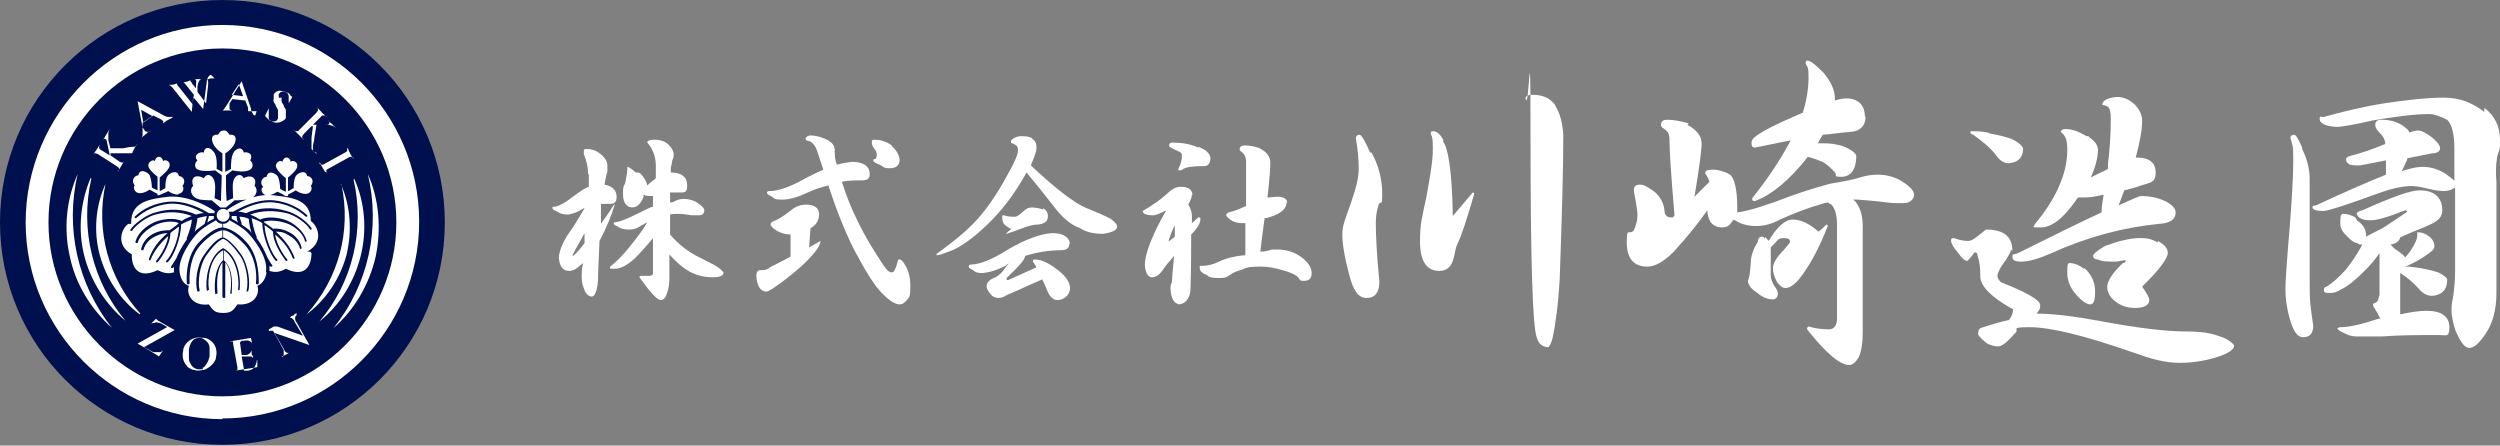 <?xml version="1.0" encoding="UTF-8"?>
<svg id="_レイヤー_2" data-name=" レイヤー 2" xmlns="http://www.w3.org/2000/svg" version="1.1" viewBox="0 0 350.7 62.5">
  <rect x="0" y="0" width="350.7" height="62.5" fill="#808080" stroke="none"/>
  <defs>
    <style>
      .cls-1 {
        fill: #00104e;
      }

      .cls-1, .cls-2 {
        stroke-width: 0px;
      }

      .cls-2 {
        fill: #fff;
      }
    </style>
  </defs>
  <g>
    <path class="cls-2" d="M82.5,24.4c0-.9-.2-1.8-.6-2.8,0-.1,0-.2,0-.4s0-.3.4-.3c.7,0,1.3.2,1.8.6.7.5,1.1,1.1,1.1,1.7s0,.5,0,.9c-.2.6-.3,1.2-.4,1.8,1.1.2,1.7.8,1.7,1.7s-.4,1-1.1,1h-1.1c0,.9,0,1.9,0,2.8.6-.8,1.2-1.7,1.9-2.8,0,0,0,0,0,.2-.4,1.4-1.1,3.1-2.1,5l-.2,4.6c0,.7,0,1.4-.2,2.2-.2.7-.4,1-.7,1s-.8-.3-1-.9c-.2-.5-.4-1-.4-1.7s0-1.3.2-2.1c0,0-.2.2-.4.3-.6.6-1.1.8-1.6.8-.8,0-1.3-.6-1.4-1.8,0-.8.4-1.9,1.2-3.2.8-1.1,1.6-2.4,2.4-3.8-.2,0-.4.2-.6.3-.7.4-1.2.5-1.7.6-.6,0-1.1-.1-1.5-.4-.4-.2-.7-.3-.7-.5s0-.2.2-.2c.6,0,1.5-.5,2.8-1.5.8-.6,1.5-1.1,2.1-1.3v-1.7h0ZM80.4,35.9c.5-.4,1-1,1.6-1.8,0-.4,0-.9,0-1.4-.7,1.3-1.3,2.3-1.7,3.1h0ZM89.8,24.3c.6.6.9,1.2,1,1.7.2-.2.5-.4.7-.6.2-.1.3-.2.5-.4v-1.7c0-1.3-.4-2.4-1.2-3.3,0-.3.4-.4,1.1-.4s1.3.2,1.8.6c.5.5.8,1,.8,1.4s0,.5-.2.9c0,.4-.2.8-.2,1.2v.5c1.6,0,2.3.7,2.3,1.8s-.4,1-1.1,1h-1.3v1.4c.3,0,.5-.1.7-.2.4-.2.8-.3,1.2-.3.7,0,1.3.2,1.7.4.8.5,1.2.9,1.2,1.2,0,.5-.3.7-.8.7h-1c-.6-.1-1.2-.2-1.8-.2s-.8,0-1.2.1v2.8c1.2,1.4,2.6,2.5,4.3,3.3,1.4.7,2.2,1.1,2.7,1.5.3.3.5.5.5.5,0,.5-.5.7-1.6.7s-2.4-.3-3.5-1c-.8-.5-1.6-1.2-2.5-2.2v3.4c0,1.1-.2,1.7-.5,2.5-.2.3-.4.5-.7.5-.5,0-1.5-1.1-3-3.2,0,0,0-.2.2-.2.5,0,.9,0,1.2,0s.6-.2.5-.5c0-1.5,0-3.1,0-4.8-.9,1.1-1.8,2.1-2.5,2.8-1.1,1-2,1.5-2.9,1.5s-.6,0-.6-.3c.9-.7,1.9-1.7,2.9-3,.8-1,1.6-2,2.3-3.2-.3.1-.5.3-.8.4-.5.4-1.1.6-1.6.6s-1.2,0-1.7-.4c-.4-.2-.6-.3-.6-.4s0-.2,0-.2c.7,0,1.9-.5,3.9-1.5s1.1-.5,1.6-.7v-1.5h-.3c-.4,0-.7,0-1-.2,0,.5-.3.9-.5,1.2-.3.4-.7.6-1.1.6-.8,0-1.3-.7-1.3-1.8s0-1,.3-1.6c.2-1,.3-1.6.3-2s0-.3,0-.3c.2,0,.6.3,1.2.8h.3Z"/>
    <path class="cls-2" d="M114.9,30c0,.9-.4,1.6-1.2,2l-.2,2.7c.5-.3,1.1-.6,1.6-.9,0,0,0,0,0,0,0,.4-.3,1-.9,1.7-1,1.2-2.5,2.6-4.7,4.2-1.1.8-1.7,1.2-2,1.2-.8,0-1.3-.7-1.4-2.2,0-.5.2-.8.5-.8.5,0,1,0,1.4-.4.6-.3,1.6-.8,2.9-1.5v-3.1h0c-.7,0-1.3-.2-1.9-.5-.6-.4-.9-.7-.9-.9,0-.3.2-.4.5-.5.5-.2,1.2-.6,2.1-1.3.7-.6,1.4-1,2.4-1s1.8.4,1.8,1.3h0ZM122,24.5c0,.6-.4.8-1.1.8-1,0-1.9,0-2.8.2,1.2,3.9,3.1,7.6,5.5,11.2.6,1,1.1,1.5,1.4,1.5s.3,0,.5-.3c0,0,.3-.6.5-1.5,0,0,0,0,.2,0,.2,0,.4.2.6.5.6.9.9,1.9.9,3.1s0,1.6-.4,2-.6.7-1.1.7-1.3-.4-2.2-1.3c-1.3-1.2-2.6-3.4-4.2-6.4-1.3-2.6-2.5-5.6-3.6-9-1.1.3-2.1.6-3.1,1.1-1.3.6-2.4.9-3.4.9s-1-.1-1.4-.4c-.4-.2-.6-.3-.7-.5,0-.2,0-.3.4-.3,1.2,0,2.9-.6,5.2-1.9.8-.4,1.6-.8,2.3-1.1-.3-.9-.6-1.8-.9-2.7-.2-.6-.5-1-1-1.3-.4,0-.6-.2-.6-.3,0-.3.4-.5.7-.5.7,0,1.4.2,2.1.5.9.4,1.3.9,1.3,1.6s0,1.2.3,2c.7-.2,1.4-.3,2.1-.4,1.6,0,2.5.6,2.5,1.7v.2ZM125.1,20.5c.7.6,1,1.2,1.1,1.9,0,.8-.5,1.2-1.4,1.2s-.8-.2-1.4-.5c-.6-.2-.9-.4-.9-.6s0-.1.3-.2c0,0,.2-.2.2-.5s0-.5-.4-1c-.2-.3-.3-.5-.3-.8s0-.4.4-.4c.9,0,1.7.3,2.4.8h0Z"/>
    <path class="cls-2" d="M144.8,19.5c.4.2.6.6.6,1.2s-.3,1.3-.8,2.5c3.6,3.4,6.2,5.3,7.6,5.9,1.7.7,2.9,1.2,3.6,1.6.6.4.9.8.9,1.1,0,.5-.7.8-1.9,1-1.3,0-2.4-.2-3.3-.8-1.4-.5-2.6-1.6-3.8-3.2-1.4-1.8-2.6-3.3-3.7-4.6-1.7,3.1-3.6,5.5-5.6,7.4-2,1.9-3.8,3.2-5.3,3.7-.8.3-1.4.5-1.6.5s-.1,0-.1-.2c1.8-1.3,3.5-2.6,5-4.1,1.7-1.7,3.4-4.1,5-7.1.9-1.6,1.4-2.7,1.4-3.3s-.2-.7-.6-.9c-.3-.1-.4-.2-.4-.3,0-.2.1-.3.4-.5.3-.2.7-.3,1.1-.3.7,0,1.2.1,1.5.3h0ZM150,34.2c0,.6-.4.9-1.1.9-1.8,0-3.5.3-5.1.8h0c0,.5-.9,1.5-2.6,3.1,0,.2,0,.3.2.3l4-1.8c-.2-.4-.4-.6-.5-.8,0-.2,0-.3.3-.3.9,0,1.9.5,3.1,1.4,1.2.9,1.8,1.8,1.8,2.6s-.6,1.6-1.7,1.7c-.7,0-1.2-.5-1.6-1.6-.2-.5-.4-.9-.6-1.3-1.9.8-3.5,1.6-5,2.2-.4.3-.8.4-1.1.4-.5,0-.9-.2-1.2-.6-.3-.4-.5-.7-.5-1,0-.5.3-.9,1-1.2.5-.2.9-.5,1.3-1,.3-.4.5-.7.8-1-.1,0-.2,0-.3.2-1.3.7-2.4,1-3.3,1.1-.5,0-1,0-1.4-.4-.4-.2-.6-.3-.6-.5s.1-.3.4-.3c1.1,0,2.9-.7,5.1-2.1,2.4-1.4,4.5-2.2,6.2-2.3,1.6,0,2.5.6,2.5,1.7v-.2ZM146.3,29.2c.4.2.7.6.7,1.1,0,.8-.5,1.1-1.4,1.2-.7,0-1.2.2-1.6.3-1,.4-1.9.7-2.8,1,0,0-.1,0-.1,0,.2-.2.5-.5.8-.7-.2,0-.4-.2-.6-.3-.5-.3-.7-.7-.7-1.2s0-.4.2-.4c.6.2,1.1.2,1.5.2s.6-.2,1.2-.7c.4-.4.8-.6,1.2-.6s1.1.1,1.7.3h0Z"/>
    <path class="cls-2" d="M167.2,27.3c0,.4-.2.8-.5,1.4.3.5.5,1,.5,1.6v1c.3-.3.6-.5.9-.8.2,0,.3,0,.3.2,0,.6-.4,1.3-1.3,2.2v1c0,1.1,0,3.3-.1,6.8-.1,1.2-.7,1.9-1.6,2-.8-.2-1.1-.9-1.2-2.1,0-.4,0-.7.2-1,0-.4.1-1.6.3-3.7-.7.8-1.2,1.4-1.6,2-.5.7-1,1-1.5,1s-.9-.5-1-1.7c0-1.6,1-4.2,3-7.7-.8.4-1.4.7-1.8.7-1,0-1.5-.2-1.5-.6,1.2-.7,2.4-1.5,3.4-2.4.7-.7,1.3-1,1.9-1,1.1,0,1.7.4,1.7,1.3v-.2ZM164.8,31.6c-.4.8-.7,1.6-.9,2.3.3-.2.5-.4.9-.7v-1.7h0ZM168.1,20.6c1.1.4,1.7,1,1.7,1.6s-.3,1.1-.8,1.1c-1.5,0-2.5.1-3,.4-.2.2-.4.2-.6.2s-.1,0-.1-.2c.4-.8.5-1.4.5-1.9s-.4-.5-1.2-.9c-.4-.2-.6-.4-.6-.4,0-.3.1-.5.4-.5,1.4,0,2.6.2,3.7.7h0ZM180.5,28.3c0,.9-.7,1.6-2.2,2.1-.3.1-.6.2-.9.2-.2,1.4-.4,3-.6,4.7.8,0,1.3-.2,1.6-.3.3,0,.5,0,.8,0,1.1,0,2.2.3,3.1.9,1.1.7,1.7,1.6,1.7,2.4s-.4,1.1-1.1,1.1-.5-.2-.9-.6c-.5-.4-1.3-.7-2.1-.9-1-.3-2-.5-3-.5s-1.9,0-2.6.4c-.7.2-1.3.4-1.8.8-.4.3-.8.4-1.2.4-.9,0-1.6,0-2-.4-.7-.3-1-.6-1-1s0-.3.2-.3c.9,0,1.7-.2,2.5-.6s2.2-.8,3.7-.9v-4.5h-.5c-.5,0-1-.1-1.5-.4-.4-.3-.7-.6-.7-.7,0-.2.2-.4.7-.5s1.2-.4,2.1-.8v-6.3c0-.5-.2-.9-.5-1.2-.3-.2-.4-.3-.4-.4,0-.4.2-.6.7-.6s1.4.1,2.1.4c1,.5,1.5,1.2,1.5,2s-.1,2.3-.4,4.9c.4,0,.9-.1,1.4-.1.9,0,1.4.3,1.4,1v-.2Z"/>
    <path class="cls-2" d="M192.4,21.4c1,1.8,1.5,3.8,1.5,5.8s-.2.8-.5,1.5c-.3.9-.4,1.7-.4,2.6,0,1.5.1,4.2.5,8.2,0,1.5-.6,2.3-1.8,2.3s-1.9-1.1-2.5-3.5c-.6-2.3-.9-4.1-.9-5.4s.4-2.1,1.2-4.4c.7-2,1.1-3.6,1.1-4.8s-.1-2.6-.4-4.3c0-.3.2-.5.5-.5s.8.9,1.5,2.5h.2ZM202.4,19.8c.8,1,1.3,4.5,1.4,10.5l2.8-3.3s.2,0,.2.2c-1,3.5-1.8,5.9-2.3,6.9-.3.6-.4,1.3-.5,1.8-.3,1.5-1,2.1-2.1,2.1-1.8,0-2.7-1.4-2.7-4.1s.3-3.4.9-6.3c.5-2.8.9-5,.9-6.7s-.1-1.7-.3-2.1c0-.2,0-.4.3-.4.6,0,1.1.5,1.5,1.3h0ZM218.2,14.9c.6.9,1,2.3,1.1,4.1,0,4.9-.2,11.5-.5,20-.2,3.7-.6,6.5-1,8.4-.2.8-.5,1.3-.6,1.3-.8,0-1.4-.5-1.6-1.3-.6-1.3-.9-10.8-.9-28.4s-.2-2.7-.7-5.2c0-.3.3-.5,1-.5,1.5,0,2.5.5,3.2,1.5h0Z"/>
    <path class="cls-2" d="M236.7,17.5c1.3.7,2,1.6,2,2.6s-.3,3.3-1,7.5c.4-.4.7-.7,1.1-1.1.4-.4.7-.7,1-1-.1-.4-.3-.7-.6-1.2,0-.4.4-.5,1.1-.5s1.9.3,2.5.8c.5.5.9,2,.9,4.4s0,.6,0,.8c1.6-.2,4.1-1,7.5-2.3,2.2-.8,4-1.3,5.4-1.7,1.6-.3,3-.5,4.3-.9.9-.3,1.8-.4,2.5-.4,1.2,0,2.2.3,3,.7,1.4.8,2.1,1.5,2.1,2.1s-.5,1.2-1.5,1.2-1.4,0-2.3-.1c-1.5-.2-2.8-.3-4.1-.4h-.7c.1,0,.3.2.4.3.7.9,1,2,1,3.4v14.9c0,1.6-.2,2.8-.6,3.6-.4.6-.8,1-1.3,1-1.3,0-3.3-1.7-5.9-5,0-.2,0-.3.2-.4,1,.3,2,.4,2.8.4s1.2-.5,1.2-1.6v-12.9c0-1.6-.3-2.6-.9-3.1-.2,0-.3-.1-.3-.2-.3,0-.6.1-.9.2-1.8.5-3.7,1.2-5.9,2.2-1.1.6-2.2.9-3.3.9s-2.1-.2-3-.8c-.1,0-.2,0-.3-.1,0,.2-.2.4-.3.5-.3.5-.8.6-1.3.6s-1.1-.2-1.5-.7c-.3-.5-.5-1-.5-1.7-1.1,1.6-2.7,3.6-4.7,5.8-1.5,1.5-2.7,2.1-3.7,2.1-1.9,0-2.9-1.1-2.9-3.4s.3-.9,1-1.7c.3-.7.5-1.4.5-2s-.1-1.3-.3-2.4c-.1-.5-.2-1-.2-1.3,0-.5.3-.7.9-.7s1.1.4,2,1c.8.7,1.3,1.6,1.4,2.7,0,.6.4.9.9.9s.2,0,.5-.3c-.5-5.7-.7-9.1-.7-10.4s-.3-1.3-.7-1.7c-.4-.2-.5-.4-.5-.6,0-.5.3-.7.9-.7.9,0,1.9.2,3,.5l-.2.2ZM247.7,33.3c.2.2.3.4.4.5,1.2-2,2.3-3,3.4-3s2.4.6,3.6,1.7c.4-.3.7-.6,1.1-1,0,0,.2,0,.2.2-1.2,3.1-2.5,5.5-3.9,7.3-.8,1-1.5,1.4-2,1.4s-.8-.3-1.2-.8c-.4-.7-.6-1.4-.6-2s.5-1.5,1.5-2.5c.5-.6.9-1,.9-1.2,0-.4-.3-.5-.9-.5s-.8.2-1.2.7c-.3.3-.5.5-.6.6v3.9c0,.5.2,1,.5,1.5.4.5.5.9.5,1,0,.6-.3.9-.7.9-.7,0-1.5-.3-2.3-1-.8-.5-1.2-1.1-1.2-1.6.2-.4.3-1.2.4-2.5,0-1.2.5-2.2,1-3,0-.5.3-.7.5-.7s.3,0,.5.3v-.2ZM261.7,16.4c0,1.2-.7,2-2.1,2.1s-2.6.3-3.9.4c-.3.5-.5.8-.7,1.2,1.1,0,2,0,2.7.2.7.1,1.4.4,2,.8.5.3.7.6.7.8,0,1.9-.8,2.9-2.1,2.9s-.5-.2-.9-.6c-.5-.6-1-1-1.4-1.3-.5-.3-1.3-.6-2.4-.9-2.5,3.2-5,5.3-7.4,6.2-.3,0-.4,0-.4-.4,2-2.5,3.8-5.1,5.4-8.1-1.7.3-3.4.7-5,1-.4,0-.5-.2-.5-.7s.5-.9,1.7-1.6c1.4-.8,3.2-1.6,5.5-2.6.5-1.6.8-3.3.8-4.9s-.1-1.3-.4-2c0-.2,0-.4.2-.4.5,0,1.2.6,2.3,1.7,1,1.2,1.6,2.4,1.6,3.6v.3c.6-.2,1.2-.3,1.6-.3,1.7,0,2.6,1,2.6,2.5h0Z"/>
    <path class="cls-2" d="M282.1,35c0,.3-.3.8-.8,1.6-.8,1-1.1,1.8-1.1,2.1s.2.6.5.9c3.6,1.4,5.5,2.5,5.5,3.2s-.2.7-.5,1.2c2.5,0,5.4.4,8.7,1,5.3,1,9.4,1.5,12.3,1.5s3.9.4,5.3.9c.8.4,1.3.8,1.4,1.1,0,.5-.7,1-2.1,1.5-1.5.5-3.4.9-5.5.9s-3.9-.5-6.7-1.5c-6.6-2.3-11.4-3.5-14.4-3.5s-1.2.3-2.1.9c-1,1.2-1.8,1.8-2.3,1.8s-1.3-.2-1.8-.6c-.7-.6-1-1-1-1.1,0-.4,0-.7.4-.9,1.5-.5,2.9-.9,3.9-1.1.4-.5.6-1,.6-1.5-3.1-1.7-4.6-3.3-4.6-4.6s-.1-2-.4-3c0-.2-.1-.4-.4-.4-.6.8-1,1.2-1,1.2-.4,0-.8-.4-1.3-1.1-.7-.8-1-1.4-1-1.7s0-.4.4-.4c.8.3,1.5.4,2,.4s1-.4,2-1.2c.2-.2.4-.3.5-.4,2.5,0,3.7,1,3.7,3l-.2-.2ZM279,18.7c1.6.3,2.9.6,3.6,1s1.1.8,1.2,1.1c0,1.4-.8,2-2,2.1-.6,0-1.2-.3-1.7-1-.8-1.1-1.9-2-3.3-3-.3-.1-.4-.2-.4-.3s0-.2.2-.2c.4,0,1.2,0,2.3.2h0ZM293,19.2c.9.6,1.3,1.2,1.3,1.8,0,1.2-.4,2.5-1,3.9.9-.5,1.7-.8,2.4-1.2,0-.5,0-1,.1-1.5.2-1.9.3-3.7.3-5.5s-.4-1.8-1.2-2c0-.6.8-1,2.1-1.1.8,0,1.6.3,2.4,1,.7.7,1.1,1.5,1.1,2.3,0,1.3-.3,3-.9,5.2h.1c1.8,0,2.7.7,2.7,2.1s-.7,1.4-2,1.8c-.8.3-1.6.5-2.4.7-.3.7-.5,1.4-.8,2.1,1.8-.8,2.9-1.3,3.1-1.3,1.5,0,2.6.3,3.6.8.9.5,1.3,1,1.3,1.5,0,1-.8,1.5-2.3,1.6-5,.5-10,1.8-15.1,4.1-1.8.8-3.2,1.2-4.2,1.2s-1.3-.2-1.3-.7.2-.2.8-.5c5-2.5,8.9-4.4,11.7-5.7,0-.9.2-1.7.3-2.5-1.2.3-2,.4-2.6.4h-1c-1.9,2.8-3.6,4.2-5.2,4.2s-.9,0-.9-.4c1.6-1.9,2.9-3.9,3.7-6,.6-1.5.9-3,.9-4.5s-.3-2-.9-2.5c0-.2.2-.4.7-.4.9,0,1.9.4,2.9,1h.3ZM292.4,37.6c1,.9,1.5,2,1.5,3.3s-.2,1.8-.7,1.8-1.4-.6-2.3-1.8c-.6-.8-.9-1.7-.9-2.6s0-1.4.3-1.4c.7,0,1.4.3,2,.8h.1ZM302.7,33.8c.9.5,1.4,1,1.4,1.7s-1.2,2.4-3.6,4.7c.6.9,1,1.5,1,1.9,0,.7-.7,1.1-2,1.1s-2.2-.4-3.1-1.2c-.5-.5-.8-1.1-.8-1.8s.7-1.9,2.2-3.3c.3,0,.4-.2.4-.4-.5,0-1,.2-1.4.2-1.1,0-2,0-2.5-.3-.5,0-.7-.3-.7-.5s.5-.7,1.7-1.4c1.9-.7,3.5-1.1,4.9-1.1s1.6.2,2.5.6v-.2Z"/>
    <path class="cls-2" d="M322.9,20.8c.7,1.4,1.1,2.8,1.1,4.3v14.4c0,3.3.1,3.2.5,6.2,0,1.1-.5,1.6-1.4,1.6s-1.4-.9-1.9-2.6c-.5-1.8-.6-3.1-.6-4.1s.2-4.2.6-8.7c.3-3.9.5-7,.5-9.4s-.1-1.9-.4-3.2c0-.2.2-.4.5-.4s.6.6,1.2,1.9h-.1ZM348.6,15.2c1.4,1.1,2.1,2.6,2.1,4.4s-.1,1.2-.4,2.4c-.2,1.2-.2,2.4-.1,3.5v15.6c0,2.3-.5,4.2-1.5,5.7-.9,1.3-1.6,2-2.3,2s-1.2-.8-1.9-2.3c-.4-1.2-.6-2.2-.6-2.9s0-.9.2-1.8c.2-1.4.3-2.6.3-3.7v-11.8c-.4.3-.9.5-1.6.5s-1.7-.2-2.5-.4c-.8-.2-1.5-.3-2-.3-1.4,0-3,.4-4.9,1.1-4.4,1.6-6.9,2.4-7.5,2.4-1,0-1.5-.2-1.5-.5s.1-.2.5-.3c4.1-1.9,7.3-3.3,9.8-4.3v-2l-3.6.7c-.8,0-1.4,0-1.6-.2-.3-.2-.4-.4-.4-.6s.1-.4.5-.5c1.6-.4,3.3-1,5-1.7,0-.6-.3-1.1-.8-1.6s-.6-.8-.6-1.1c0-.5.3-.7.9-.7,1.2,0,2.3.3,3.2,1,.4.3.6.5.7.8.5-.2.9-.3,1.2-.3.5,0,1.2.4,2,1,.7.6,1.1,1.1,1.1,1.5s-.4.7-1.1.7l-3.5.7c0,.3-.2.5-.3.8-.2.4-.3.7-.5,1,1.3-.4,2.2-.6,2.9-.6,1.1,0,2.2.3,3.3,1,.5.4,1,.7,1.2,1v-4.6c0-2.1-.4-3.4-1-4-1-.5-1.9-.8-2.5-.8-2.3,0-5,.4-8,.9-2.6.6-4.3.9-5.1.9-1.5-.1-2.3-.5-2.3-1.1s.2-.2.6-.3c2.5-.7,5.3-1.4,8.4-1.9,3.3-.5,6.1-.8,8.4-.8s4,.7,5.7,2v-.5ZM330.6,30.9c.8.5,1.3,1.2,1.3,2v.3c1.1-.6,2-1,2.5-1.3l3.3-2.2s-.1-.2-.3-.2c-2.5,1-4,1.4-4.8,1.4-1.2,0-1.8-.3-2-.9,0-.2.3-.4.8-.5,4-1.8,6.7-2.8,8-2.8,2.1,0,3.2,1,3.2,2.8s-2,2-5.9,3.8c-.1.5-.5.8-1.2,1h-.2c.4.4.7.7,1.1.9.5.4.8.6,1,.9.3-.3.5-.6.8-1,.6-.9.9-1.6.9-2.2s0-.3.2-.3c.5,0,1,.2,1.5.6.5.4.7.9.7,1.3s-.2.6-.6.9c-1.3,1-2.5,1.6-3.5,2h-.3.9c1.8.2,3.1.5,4,.8.8.4,1.2.7,1.3,1,0,1.5-.8,2.2-2.1,2.3-.7,0-1.3-.3-1.9-1-.7-.8-1.5-1.5-2.6-2.2v5.8c1.4-.3,2.6-.5,3.7-.5,2.1,0,3.2.8,3.2,2.3s-.5,1.1-1.4,1.1c-2.8,0-5.5,0-8.1.2-1.3,0-2.5,0-3.5,0-.7,0-1.3-.2-1.8-.5-.5-.2-.8-.4-.9-.6,0,0,.1-.2.4-.2,1.2,0,3-.4,5.4-1.2h.3c-.1,0-.2-.2-.3-.4-.2-.5-.4-.7-.4-.7l-.2-.4c-.1,0-.2-.3-.2-.5s0,0,.2-.2c.2,0,.4-.2.5-.4,0-.3.2-.5.2-.8v-5.8c-.6.9-1.3,1.7-2.1,2.5-1.3,1.3-2.4,2.2-3.3,2.6-.6.4-1.1.5-1.5.5-.6,0-.9,0-.9-.4s.1-.4.4-.5c.8-.5,1.7-1.3,2.7-2.4.7-.9,1.5-2,2.3-3.5-.4,0-.6,0-.7-.2-.5,0-1-.5-1.6-1.1-.5-.5-.8-1-.8-1.6,0-.9,0-1.4.4-1.4.6,0,1.2.2,1.7.5l.2.3Z"/>
  </g>
  <g>
    <circle class="cls-1" cx="31.2" cy="31.2" r="31.2"/>
    <g>
      <g>
        <g>
          <path class="cls-2" d="M19.6,44.1c-2.7-2-4.7-5-5.6-8.3-.9-3.3-.6-6.9.8-10-1.4,6.5.4,13.3,4.9,18.2h-.1Z"/>
          <path class="cls-2" d="M47.8,25.8c1.4,3.1,1.6,6.7.8,10-.9,3.3-2.9,6.3-5.6,8.3,4.5-5,6.3-11.7,4.9-18.2h-.1Z"/>
          <path class="cls-2" d="M12.8,25.1c-1.6,7.1.2,14.4,4.8,19.9-2.8-2.3-4.9-5.6-5.8-9.2s-.5-7.5.9-10.8h.1Z"/>
          <path class="cls-2" d="M49.7,25.1c1.5,3.3,1.8,7.2.9,10.8-.9,3.6-2.9,6.9-5.8,9.2,4.7-5.5,6.4-12.9,4.8-19.9h0Z"/>
          <path class="cls-2" d="M46.8,46c4.9-6.1,6.6-14,4.8-21.6,1.6,3.6,1.9,7.7,1.1,11.6-.9,3.9-3,7.5-5.9,10Z"/>
          <path class="cls-2" d="M15.7,46c-2.9-2.6-5.1-6.1-5.9-10-.9-3.9-.5-8,1.1-11.6-1.8,7.6,0,15.5,4.8,21.6Z"/>
        </g>
        <path class="cls-2" d="M31.2,58.8c-15.2,0-27.6-12.4-27.6-27.6S16,3.5,31.2,3.5s27.6,12.4,27.6,27.6-12.4,27.6-27.6,27.6h0ZM31.2,6.8c-13.5,0-24.4,11-24.4,24.4s11,24.4,24.4,24.4,24.4-11,24.4-24.4S44.7,6.8,31.2,6.8Z"/>
      </g>
      <path class="cls-2" d="M32.2,30.2c0,.5-.4.9-.9.9s-.9-.4-.9-.9.4-.9.9-.9.9.4.9.9ZM35.3,32.7s-.2-.2-.2-.3c-.3-.3-.8-.6-1.2-.9h0c0-.4-.3-.9-.3-1.1.4,0,.9.1,1.3.3,0,.5.2,1.3.4,2.1h0ZM33.4,31.2c-.3-.2-.7-.4-.9-.5v-.4h.7c0,.2,0,.6.2.9ZM43.7,35.5c0,1.5-.7,3.6-3.6,2.2-.7.4-1.4.6-2.3.3h0v-.8c0,0,0,.2.2.2h.2v-.2c-.2-.2-.4-.6-.7-1.1-.4-1-.9-1.9-1.5-2.7v-.2c-.4-.9-.6-2-.7-2.6.5.2,1.1.4,1.5.7,0,1.8,1.1,4.5,1.9,5.3h.2v-.2c-.7-.6-1.7-3-1.8-4.8,0,0,0,0,.2.1.4.3.7.5,1,.8,0,1.8,1.6,3.8,1.8,4.1h.2v-.2c-.2-.2-1.5-1.9-1.7-3.5,1.3,1.1,2,2.1,2.5,3.4,0,0,0,0,.2,0,0,0,0,0,0-.2-.5-1.3-1.3-2.4-2.6-3.6.4,0,1,0,1.6.4.6.3,1.5.9,1.8,2,0,0,0,0,.2,0,0,0,0,0,0-.2-.3-1.2-1.2-1.9-1.9-2.2-.8-.4-1.6-.5-2.1-.4-.3-.3-.7-.5-1.1-.8,0,0-.2-.1-.2-.2.9-.3,2.4-.1,3.4.3,1.2.5,2.2,1.5,2.4,2.5,0,0,0,0,.2,0,0,0,0,0,0-.2-.3-1-1.3-2.1-2.6-2.7-1.1-.5-2.9-.7-3.9-.2-.5-.3-.9-.5-1.4-.7,1.6-.6,3.3-.6,5.1-.2,1.2.3,2.8,1.4,3.3,2.3,0,0,.2,0,.2,0,0,0,0-.2,0-.2-.6-.9-2.2-2.1-3.5-2.4-2-.6-3.9-.5-5.7.3-.3-.1-.7-.2-1.1-.2,1.1-.6,3-1.5,5-1.3,1.8.2,3.3.9,4.5,2h.2v-.2c-1.3-1.2-2.9-1.9-4.7-2.1-2.4-.2-4.6,1-5.7,1.6h-.8v-.3c1.5-1,4-2.3,6.5-2,2.6.3,5.2.6,5.2,3.6.9.6,2,2.9-.5,4.3h.4ZM27.7,30.6c.4-.1.8-.2,1.3-.3,0,.3-.2.7-.3,1.1h0c-.4.3-.8.6-1.2.9,0,0-.2.2-.2.3.2-.8.4-1.6.4-2.1h0ZM29.3,30.3h.7v.4c-.3.1-.6.3-.9.5,0-.3.2-.6.2-.9ZM18.4,31.2c0-2.9,2.6-3.3,5.2-3.6,2.5-.2,5,1,6.5,2v.3h-.8c-1-.6-3.2-1.8-5.7-1.6-1.8.2-3.5.9-4.7,2.1v.2h.2c1.2-1.1,2.8-1.8,4.5-2,2-.2,3.9.7,5,1.3-.4,0-.7.1-1.1.2-1.8-.8-3.7-.9-5.7-.3-1.2.3-2.9,1.5-3.5,2.4v.2h.2c.5-.8,2.1-2,3.3-2.3,1.8-.5,3.5-.4,5.1.2-.5.2-1,.4-1.4.7-1-.5-2.8-.3-3.9.2-1.3.6-2.3,1.6-2.6,2.7,0,0,0,.2.1.2,0,0,.2,0,.2,0,.2-.9,1.2-1.9,2.4-2.5,1-.5,2.5-.7,3.4-.3,0,0-.2.1-.2.2-.4.3-.7.5-1.1.8-.4,0-1.3,0-2.1.4-.7.3-1.6,1-1.9,2.2,0,0,0,.2.1.2,0,0,.2,0,.2,0,.3-1.1,1.1-1.7,1.8-2,.6-.3,1.2-.4,1.6-.4-1.3,1.1-2.1,2.2-2.6,3.6v.2h.2c.5-1.3,1.3-2.3,2.5-3.4-.2,1.6-1.5,3.3-1.7,3.5h0v.2h.2c.2-.2,1.8-2.3,1.8-4.1.3-.3.7-.5,1-.8,0,0,.1,0,.2-.1,0,1.8-1.1,4.2-1.8,4.8h0v.2h.2c.9-.8,1.9-3.5,1.9-5.3.5-.3,1-.5,1.5-.7,0,.6-.3,1.6-.7,2.6v.2c-.5.7-1.1,1.7-1.5,2.7-.3.5-.6.9-.7,1.1h0v.2h.2s.1,0,.2-.2v.8c0,.3,0,0,0,0-1,.3-1.6,0-2.3-.3-2.9,1.4-3.7-.7-3.6-2.2-2.4-1.4-1.4-3.7-.5-4.3h.4ZM37.4,38.2c-.2,1.2-.8,1.7-1.3,1.9.4,1.1-.4,2.8-2.8,2.6-.6.9-.9,1.2-2,1.2s-1.4-.3-2-1.2c-2.4.3-3.2-1.5-2.8-2.6-.6-.2-1.1-.7-1.3-1.9-.3-2,1.7-4.7,2.6-5.6.7-.7,1.8-1.3,2.5-1.7.2.3.5.5.9.5v.5c-.5,0-1.7.4-3.3,2.1-1.5,1.6-1.8,4-1.7,5.7,0,0,0,.2.2.2,0,0,.2,0,.2-.2-.1-1.6.2-3.9,1.6-5.4,1.3-1.4,2.4-1.9,3-2v1c-.9.2-2,1.6-2.6,2.5-1,1.4-1.3,3.9-.9,5.1,0,0,.1,0,.2,0,0,0,.1,0,.1-.2-.3-1.1,0-3.5.9-4.8s1.8-2.2,2.4-2.4v1.3c-2.2,1.2-2.5,4.7-2.3,5.9,0,0,.1.2.2,0,0,0,.2,0,.1-.2-.2-1.1,0-4.3,2-5.4v1.4c-1.4,1.3-1.2,4.2-1.1,4.7,0,0,0,.2.2,0,0,0,.2,0,.1-.2,0-.3-.3-2.9.7-4.2v4.8s0,.2.2.2.2,0,.2-.2v-4.8c1.1,1.3.8,3.9.7,4.2,0,0,0,.2,0,.2,0,0,.2,0,.2,0,0-.6.4-3.4-1.1-4.7v-1.4c1.9,1.2,2.2,4.3,2,5.4,0,0,0,.2,0,.2,0,0,.2,0,.2,0,.2-1.2,0-4.7-2.3-5.9v-1.3c.6.2,1.4,1,2.4,2.4.9,1.3,1.2,3.7.9,4.8,0,0,0,.2,0,.2,0,0,.2,0,.2,0,.4-1.2,0-3.7-.9-5.1-.6-.9-1.8-2.3-2.6-2.5v-1c.6,0,1.7.6,3,2,1.4,1.5,1.8,3.8,1.6,5.4,0,0,0,.2.2.2,0,0,.2,0,.2-.2,0-1.7-.2-4-1.7-5.7s-2.8-2-3.3-2.1v-.5c.4,0,.7-.2.9-.5.7.4,1.8,1,2.5,1.7.9.9,3,3.6,2.6,5.6h-.2ZM34.5,28c-.8.1-1.3.1-1.6.1l-1.2,1h-.8l-1.2-1c-.3,0-.8,0-1.6-.1-1.5-.3-1.5-1.6-1-1.9-.5-1.5.7-1.6,1.5-1.1.3-.6.9-.6,1.3,0s.3,1.8.2,2.8l.9.4c0-1,.1-2.4.1-3.6l-.9-.7c-.8.1-2.3.2-2.7-.3-.4-.6.2-1.1.2-1.1-.3-.3-.3-.7,0-.9.2-.2.6-.3.9-.2,0-.6.6-1,1.3-.2.6.6.5,1.8.5,2.5l.8.4v-2.6c-.9-.5-1.7-1.6-1.4-2.3.2-.4.8-.3.8-.3.2-.4.4-.6.8-.6s.5.2.8.6c0,0,.6-.1.8.3.3.7-.5,1.8-1.4,2.3v2.6l.8-.4c0-.7,0-1.9.5-2.5.7-.7,1.2-.3,1.3.2.3-.1.7,0,.9.2s.2.6,0,.9c0,0,.6.5.2,1.1-.4.6-1.8.5-2.7.3l-.9.7c0,1.3,0,2.6.1,3.6l.9-.4c0-.9-.2-2.2.2-2.8.4-.6,1-.6,1.3,0,.7-.5,2-.3,1.5,1.1.5.3.5,1.6-1,1.9h-.2ZM36.9,26.2c-.6-.7,0-1.4.5-1.4.2-1.1,1.4-.4,1.6,0,.2.5.3,1.2.3,1.7.3.2.6.3.8.4v-1.9c-.5-.4-1.3-1.1-1.4-1.7,0-.6.7-.9.9-.6.2-.6.5-.6.6-.6s.4,0,.6.6c.2-.3,1,0,.9.6,0,.5-.8,1.2-1.3,1.6v1.9c.2,0,.5-.3.8-.4,0-.5,0-1.2.3-1.7.2-.4,1.4-1,1.6,0,.5,0,1.1.6.5,1.4.3.3,0,1.1-.7,1.1s-1.3-.4-1.4-.5c-.3.2-.9.5-1.1.6v.2h-.4c-.2-.2-.8-.5-1.1-.6-.2.1-.7.5-1.4.5s-1-.8-.7-1.1h.1ZM25,27.3c-.7,0-1.3-.4-1.4-.5-.3.2-.9.4-1.1.5h0c-.1.1-.3.1-.4.1v-.2c-.2-.1-.8-.4-1.1-.6-.2.1-.7.5-1.4.5s-1-.8-.7-1.1c-.6-.7,0-1.4.5-1.4.2-1.1,1.4-.4,1.6,0,.2.5.3,1.2.3,1.7.3.2.6.3.8.4v-1.9c-.5-.4-1.3-1.1-1.3-1.6s.7-.9.9-.6c.2-.6.5-.6.6-.6s.4,0,.6.6c.2-.3,1,0,.9.6,0,.5-.9,1.3-1.4,1.7v1.9c.2,0,.5-.3.8-.4,0-.5,0-1.2.3-1.7.2-.4,1.4-1,1.6,0,.5,0,1.1.6.5,1.4.3.3.1,1.1-.7,1.1h.1Z"/>
      <g>
        <g>
          <path class="cls-2" d="M41.7,44.2h0c-.2,0-.3.2-.3.4s0,.4.2.6l1.8,3.2h0l-4.9-1.7,1.4,2.4c0,.2.3.4.4.4h.5c0,0-.2,0-.3,0l-.3.2-.4.2s-.2,0-.3.2h0c.2,0,.3-.3.3-.4,0-.2,0-.4,0-.6l-1.5-2.7c-.2,0-.4,0-.5,0h-.4.3c0-.2,0-.2.2-.3l.5-.3s0,0,.2,0h0c0,0,.2,0,.3,0l3.6,1.3-1.2-2c0-.2-.3-.4-.4-.5h-.5.3c0-.2.3-.3.3-.3,0,0,.2,0,.3-.2l.3-.2h0v.3Z"/>
          <path class="cls-2" d="M36.1,50.5h0v1h0l-3.1.5h.3s0,0,0-.2v-.3l-.6-3.3v-.3s0,0-.2,0h-.3l3-.5h0l.2.9h0c0-.3-.3-.4-.5-.5s-.5,0-.7,0h-.2c0,0-.2,0-.3.2s0,.2,0,.3l.2,1.5h.6c.3,0,.5-.2.6-.3s.2-.3.2-.4h0v.6c0,0,.2.3.2.3v.4h0c0-.2,0-.3-.3-.4-.2,0-.4,0-.7,0h-.6l.3,1.7c0,0,0,.2,0,.3h.5c.4,0,.7-.2.9-.4s.3-.5.4-.8h0v-.2Z"/>
          <path class="cls-2" d="M26.3,51.4c-.3-.3-.5-.6-.6-1s-.1-.8,0-1.2c0-.5.3-.9.6-1.2s.7-.5,1.1-.6.8,0,1.2,0c.5,0,.8.3,1.1.5.3.3.5.6.6,1s.1.8,0,1.2c0,.4-.3.8-.6,1.1s-.6.5-1.1.7c-.4,0-.9.2-1.3,0-.4,0-.8-.3-1.1-.5h0ZM28.4,51.6c.2,0,.4-.3.6-.6s.3-.6.4-1v-1.2c0-.4-.2-.7-.4-.9s-.5-.4-.8-.5c-.4,0-.8,0-1.1.3-.3.3-.5.7-.6,1.3v1.3c0,.4.2.7.4,1s.5.4.8.5c.3,0,.5,0,.8,0h0Z"/>
          <path class="cls-2" d="M23.5,45.9h0c-.5-.3-.8-.5-1.1-.6-.3,0-.5-.2-.7,0-.2,0-.5,0-.7.3h0l.9-.9h0c0,0,.1.2.3.3l2.3,1.3h0l-4.3,2.4h0l1.3.7c.1,0,.3,0,.5,0h.5c.1,0,.3-.2.4-.3h0l-.6.9h0c-.6-.4-1.6-1-3-1.8h0l4.3-2.4h0Z"/>
        </g>
        <g>
          <path class="cls-2" d="M19.1,20.4h0l-.4.7s0,.1-.1.2,0,0,0,.1c0,0,0,.1-.2.1h-2.9v.3l1.3.9c.1,0,.2.1.3.1h.2s.1-.1.2-.3h0c0,.1-.2.2-.2.3l-.3.5-.3.5s-.1.2-.2.3h0c0-.1.1-.2.2-.3v-.2l-.2-.2-2.8-1.8c-.1,0-.2-.1-.3-.1h-.2c0,0-.1.1-.2.3h0l.2-.3c.1-.2.2-.3.3-.4,0-.1.2-.3.3-.5l.2-.3h0c0,.1-.1.2-.1.3v.2s.1.1.2.2l1.3.8-.4-1.9c0-.2-.1-.3-.2-.4s-.2,0-.2,0c0,0-.2.1-.2.2h0l.2-.3c.1-.2.2-.3.3-.5s.2-.3.3-.5l.2-.3h0c-.1.2-.2.4-.2.7v.9l.3,1.1h1.8c.5-.1.9-.2,1.2-.2s.4,0,.5-.1c0,0,.2-.1.3-.3h0l-.2.2Z"/>
          <path class="cls-2" d="M24.2,16.5h0s-.2.1-.4.2c-.2.1-.3.2-.4.2,0,0-.2.2-.4.3-.1.1-.2.2-.3.2h0c.1,0,.2-.1.2-.2v-.2s-.2-.2-.4-.3l-1-.5-1.5,1v.7c.2.2.2.3.3.4,0,.1.2.2.4.2s.3,0,.5-.2h0s-.2.1-.3.2c-.2,0-.3.2-.4.3-.1,0-.2.2-.4.3-.1.1-.2.2-.3.2s0,0,0,0h0c.1,0,.2-.2.2-.3v-1.1l-.7-3.7h0l3.5,1.9c.3.2.6.3.8.3h.6ZM20.1,17.2l1.3-.9-1.6-.9s.3,1.8.3,1.8Z"/>
          <path class="cls-2" d="M29.6,10.5h0c-.2,0-.3.2-.4.3-.1.2-.2.4-.2.7l-.5,3.8h0l-1.4-1.7-.2,2.1h0l-2.7-3.4c-.1-.1-.2-.2-.3-.3,0,0-.1,0-.2-.1h-.2.5c.3,0,.6-.1.8-.2h.2-.2c0,.1.1.3.3.5l1.9,2.4.2-1.3-1.2-1.5c-.1-.1-.2-.3-.3-.3h-.3.5c.3,0,.5-.1.7-.2h.2-.1s.1.2.3.5l.5.6v-.5c0-.3.1-.5,0-.6,0-.1-.1-.2-.2-.2h1c-.3,0-.5.4-.6,1v.8l1.2,1.6.3-2.6v-.4c0-.1,0-.3-.2-.3h-.3.3c.2-.1.3-.1.5-.2h.6l-.5-.5Z"/>
          <path class="cls-2" d="M36,15.6h-1.6.4v-.5l-.4-1-1.8-.2-.4.6c0,.1,0,.3,0,.4,0,.2,0,.3,0,.4s.3.2.5.2h-1.8.3s.2-.1.3-.3c.1-.1.2-.3.4-.6l2-3.2h0l1.3,3.8c0,.4.2.6.3.8,0,.1.2.2.3.2h0l.2-.6ZM32.5,13.3l1.6.2-.6-1.7-1,1.5Z"/>
          <path class="cls-2" d="M39.5,13.7c0,.2,0,.3,0,.5s.2.3.3.6c0,.2.3.5.3.6,0,.2,0,.3,0,.5s0,.4,0,.6c0,.2-.3.4-.5.5s-.4.2-.7.2-.5,0-.8-.2c-.2,0-.4-.2-.6-.4-.2-.2-.3-.3-.3-.4h0l.5-1h0v.8c0,.2,0,.4,0,.6s.2.3.4.4c.2,0,.3.1.5,0,.2,0,.3-.2.4-.4,0-.2,0-.4,0-.6s0-.4,0-.5c0-.2-.2-.4-.3-.6,0-.2-.2-.4-.3-.6s0-.3,0-.5,0-.4,0-.5c0-.2.3-.4.5-.5s.4-.1.7,0c.2,0,.5.1.7.2.2,0,.3.2.4.3,0,.1.2.2.3.3h0l-.5.9h0v-1c0-.3-.2-.5-.5-.6-.2,0-.3-.1-.5,0-.2,0-.3.2-.4.3,0,.2,0,.3,0,.5h.2Z"/>
          <path class="cls-2" d="M44.3,21.5h0l-.6-.6s0,0,0-.1h0s0-.1,0-.2v-1h0v-.3l.2-1.6h-.2l-1.1,1.1c0,.1-.2.2-.2.3v.2s0,.2.2.3h0c0-.1-.2-.2-.3-.3l-.4-.4-.4-.4-.3-.3h0c0,.1.2.2.3.2h.2s.2,0,.3-.2l2.4-2.4c0-.1.2-.2.2-.3v-.2s0-.2-.2-.3h0l.3.3c.2.2.3.3.4.4,0,.1.2.2.4.4l.3.3h0c0-.1-.2-.2-.3-.2h-.2s-.2,0-.3.2l-1.1,1.1h1.9c.2,0,.3,0,.4-.2v-.2s0-.2-.2-.3h0l.2.2c0,.2.3.3.4.4,0,.1.3.3.4.4l.2.2h0c-.2-.2-.4-.3-.7-.4s-.6-.1-.9-.1h-1.2l-.3,1.8c0,.5-.2.9-.2,1.2v.5c0,.1,0,.2.2.3h0l.4.2Z"/>
          <path class="cls-2" d="M45.8,23.9v.2s0,.2,0,.3h0c0-.1,0-.3-.2-.3l-.3-.5-.3-.5s0-.2-.2-.3h0c0,.1,0,.2.2.3h.2c.1,0,.2,0,.3-.1l2.9-1.6c0,0,.2-.1.3-.2v-.2s0-.2,0-.3h0l.2.3c0,.2.2.4.2.5s.2.3.3.5l.2.3h0c0-.1,0-.2-.2-.3h-.2s-.2,0-.3.1l-2.9,1.6c0,0-.2.1-.3.2h0Z"/>
        </g>
      </g>
    </g>
  </g>
</svg>